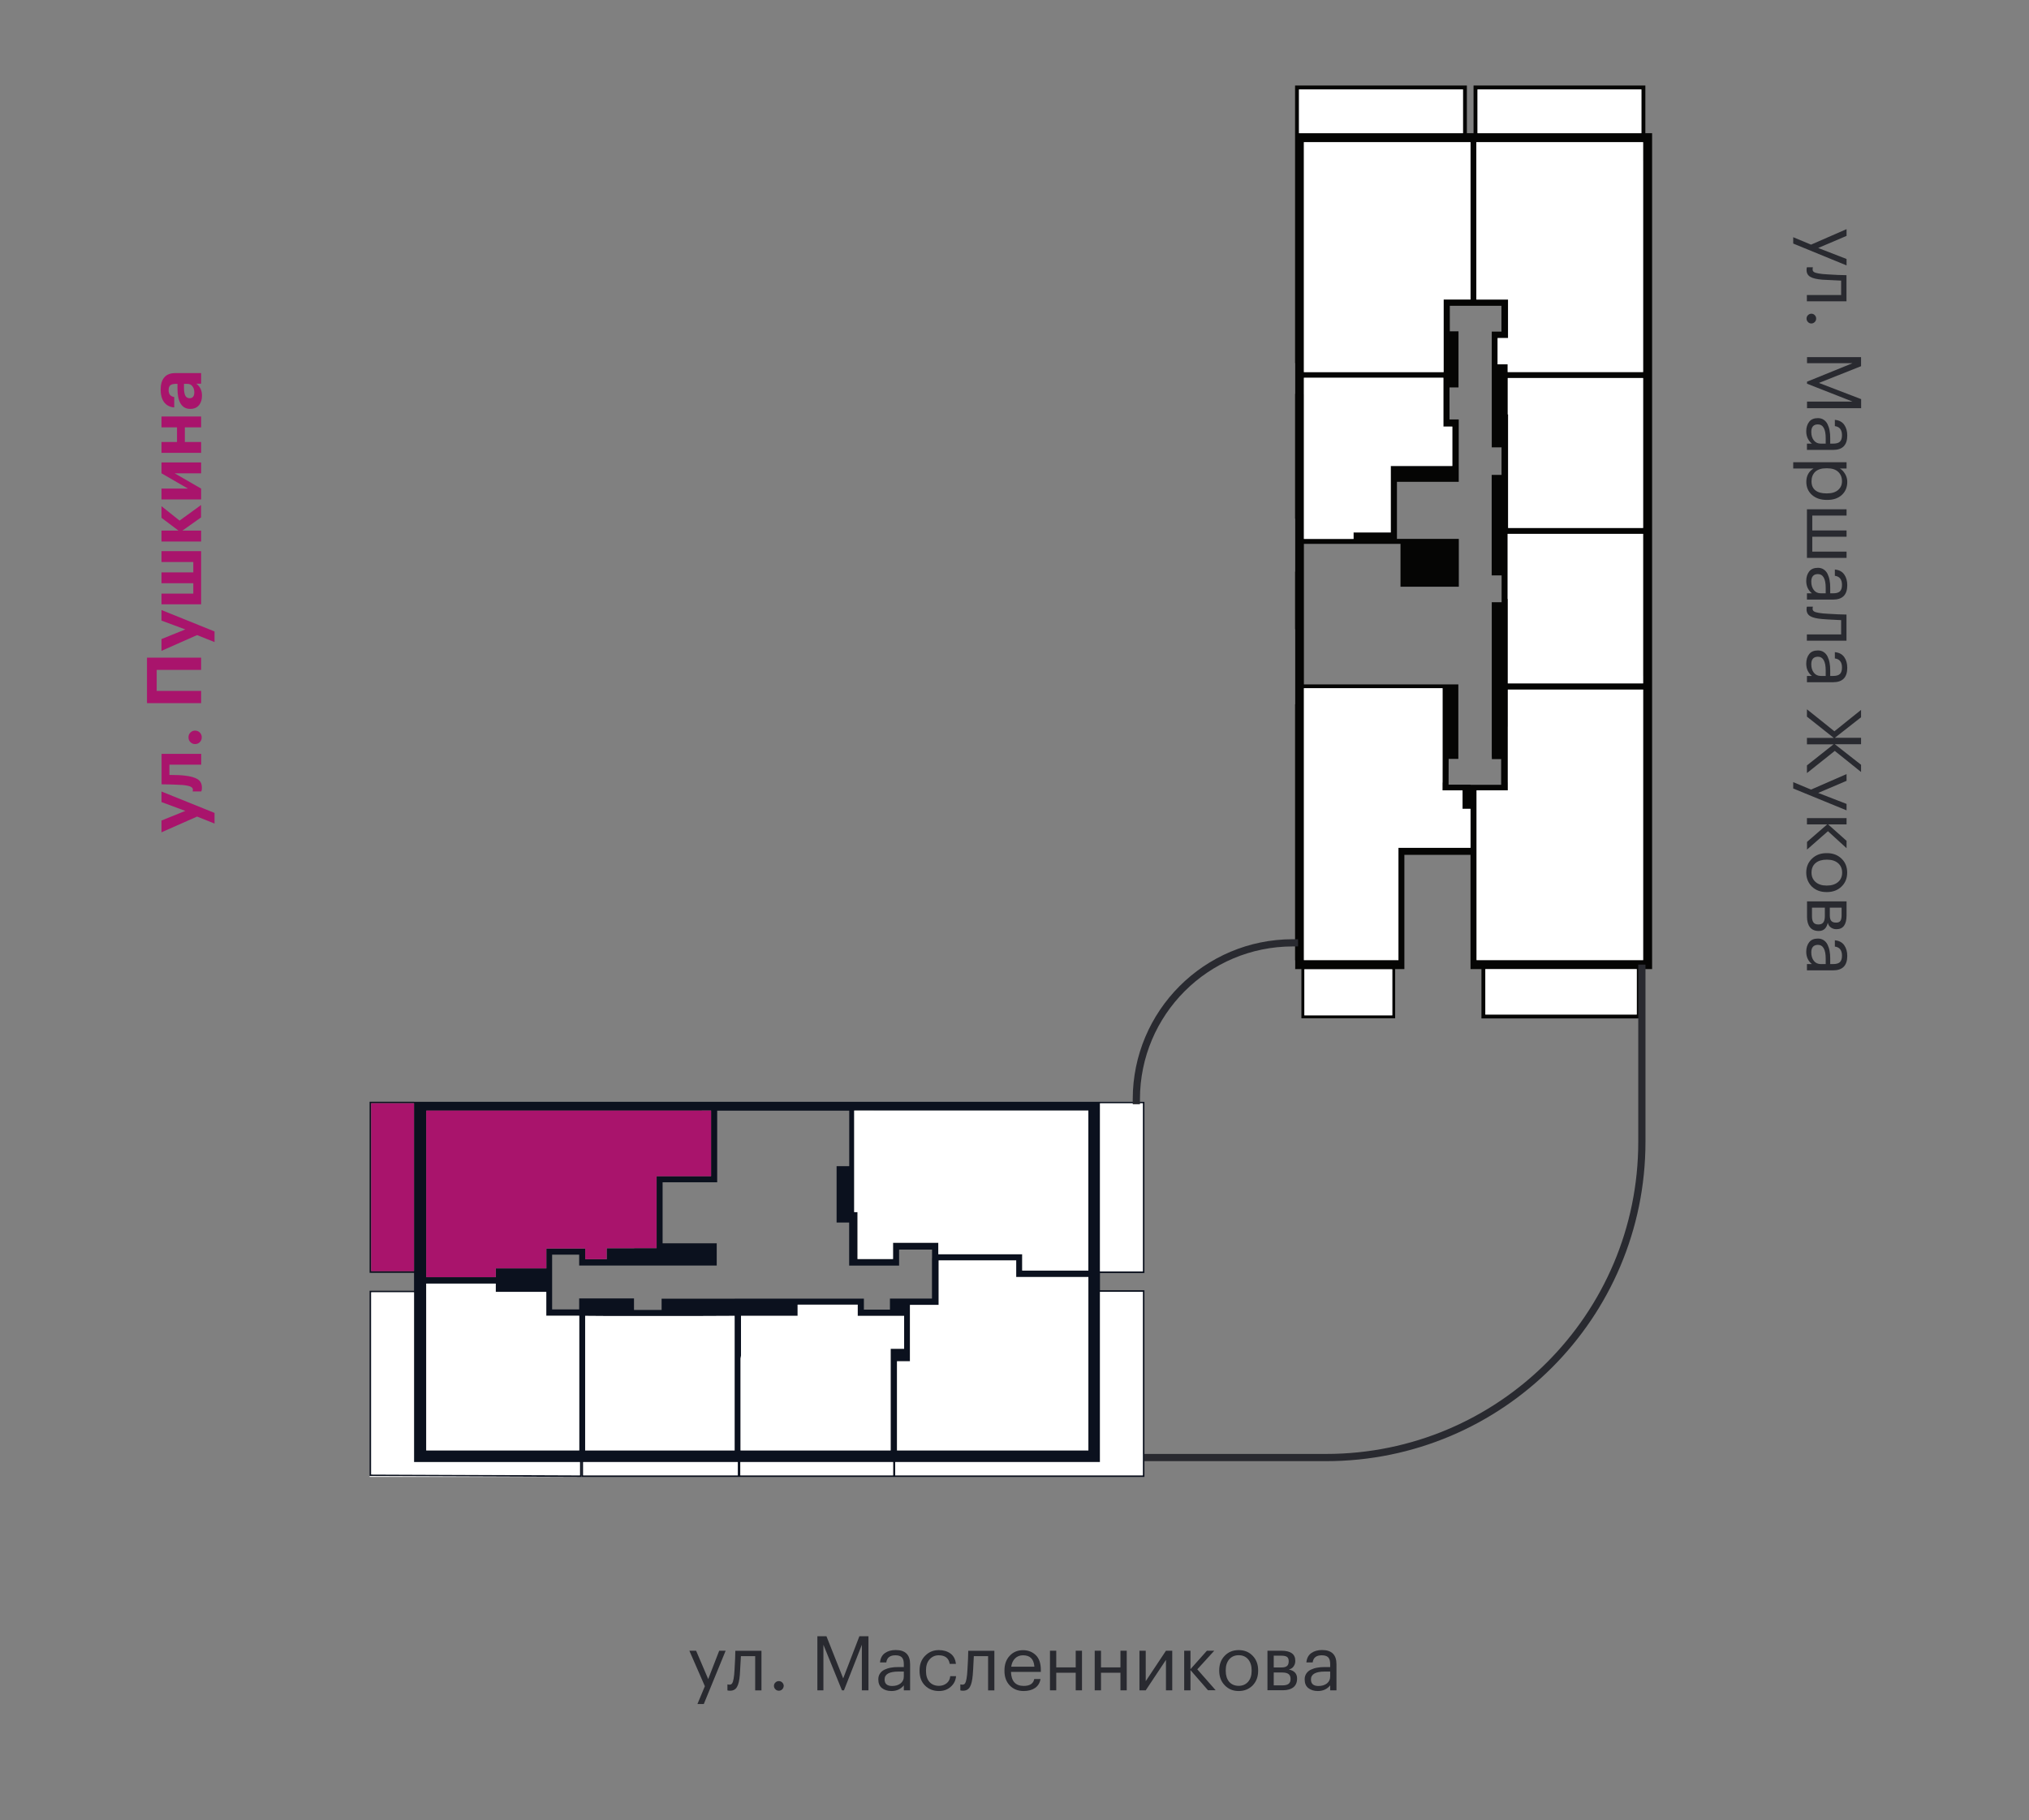 <?xml version="1.0" encoding="utf-8"?><!--Generator: Adobe Illustrator 26.0.2, SVG Export Plug-In . SVG Version: 6.00 Build 0)--><svg version="1.1" id="Слой_1" xmlns="http://www.w3.org/2000/svg" xmlns:xlink="http://www.w3.org/1999/xlink" x="0px" y="0px" viewBox="0 0 2616.9 2348.2" style="enable-background:new 0 0 2616.9 2348.2;" xml:space="preserve"><rect x="0" y="0" width="2616.9" height="2348.2" fill="#808080" stroke="none"/><style type="text/css">.st0{fill:#0B111E;}
	.st1{fill:#FFFFFF;}
	.st2{fill:#A9146C;}
	.st3{fill:#050504;}
	.st4{fill:none;stroke:#292A30;stroke-width:9.303;stroke-miterlimit:10;}
	.st5{fill:#292A30;}</style><path class="st0" d="M1476,1642.2v-220.9h-57.3v-0.1h-15h-7.7h-5.9H1127h-38.7H944.9h-39.9H549.7h-10.6H534v0.1h-57.3v220.7H534
	v23.1h-57.3v239.1l272.2,1.1l1,0v-19.2h0.1v19.2h202.7h0.7h199h1.3H1476v-240.8h-57.3v-22.3H1476z M1418.7,1432.7v-9.4h55.3v216.9
	h-55.3v-12.7V1432.7z M1127,1432.7h263.1h5.9h7.7v194.8v11.6h-85.3V1626v-8h-4.3h-3.6h-45.3h-3.6h-51.5v-6v-5.7v-3.1h-3.8h-4.3h-1.6
	h-11.1h-29.8h-2.7h-4h-1.1v8.8v12.2H1106v-60.6h-4.3v-52.6v-6.8v-2.2v-3.1v-66.3H1127z M1314.1,1647.4h4.4h85.3v223.7h-232.9h-13.9
	v-111.4v-3.6h16.7v-7.6v-8.5v-56.7h28.4h7.9h0.8v-3.7V1626h46.4h4h49.5v13.1v8.3H1314.1z M905.1,1432.7h12v84.6h-62.5h-3.7h-4v7.8
	v30.4v3.4v51.3h-20.9h-7.9v0.1h-35.6v14.2h-27.6v-13.8h-3.5h-4.2h-3.4h-31.5h-4.1h-3.5v7.9v17.7h-65.1v11.4h-89.7v-18.9v-196H905.1z
	 M549.7,1673.1v-17.2h89.7v10.7h65.1v22.5v8.2h3.6h4h31.5h3.4v75.3v3.9v94.6h-16.4H572.1h-22.3V1673.1z M478.7,1639.9v-216.7H534
	v205.4v11.2H478.7z M748,1903.3l-269.2-1.1v-235.1H534v6v198v15h15.7h22.3h158.6H748V1903.3z M951.6,1903.3H752.1v-17.2h16.7h162.1
	h20.6V1903.3z M874.7,1697.7h16.4h8.2l48.1-0.2v51.2v35.8v3.4v83.2h-16.6H768.8h-14.1v-94.6v-3.9v-75.1l27.4,0.2h8h16.4h3.2h40.1
	H871H874.7z M947.5,1675.4h-48.1h-8.2h-37.9v2.1v0.9v11.5h-3.5h-32.1V1678v-3h-7.9h-19.8h-2.4h-3h-2.6h-27.4h-7.6v8.4v5.8h-3.4
	h-31.5v-33.3v-8.2v-29.1h31.5h3.4v10.7v3.3h6.9h0.9h63.3h7.9h20.9h7.7h69.8v-3.3v-25.4h-7.4h-62.4v-78.7h62.5h7.9v-7.8v-6.2v-6.8
	v-71.6h20h143.4h6.9v71.6H1079v6.8v58.9v7h16.2v47.3v1.7v6.5v0.1h6.5h50.1h7.8v-8.4V1612h29.8h11.1h1.6v11.1h-0.1v52.1h-28.4h-0.5
	h-7h-18.3v3.2v11.1h-2.5h-31.1v-6.4v-7.8h-7.9h-77.5h-7.6h-65.4H947.5z M1151.9,1903.3h-197v-17.2h14.2h163.6h19.2V1903.3z
	 M1148.7,1740v8.5v122.6h-16.1H969.1h-13.9v-83.2v-3.4v-31.9l0.6-3.9v-51.3h65.4h4.2h3.4v-7.9v-6.5h77.5v6.4v8.1h3.4h35.6h17.1h3.7
	v42.4h-9.2H1148.7z M1474,1666.5v236.8h-319.5v-17.2h16.3h232.9h15v-4.5v-10.5v-204.6H1474z"/><g><polygon class="st1" points="750,1905.3 750,1905.3 749,1905.3 	"/><polygon class="st1" points="1403.7,1421.2 1396,1421.2 1390.1,1421.2 1127,1421.2 1088.3,1421.2 944.9,1421.2 905.1,1421.2 
		549.7,1421.2 539.2,1421.2 534,1421.2 534,1421.3 1418.7,1421.3 1418.7,1421.2 	"/><polygon class="st1" points="1390.1,1432.7 1127,1432.7 1101.7,1432.7 1101.7,1499 1101.7,1502.2 1101.7,1504.4 1101.7,1511.1 
		1101.7,1563.7 1106,1563.7 1106,1624.2 1151.8,1624.2 1151.8,1612 1151.8,1603.2 1152.9,1603.2 1156.9,1603.2 1159.6,1603.2 
		1189.4,1603.2 1200.5,1603.2 1202.1,1603.2 1206.4,1603.2 1210.2,1603.2 1210.2,1606.3 1210.2,1612 1210.2,1618 1261.7,1618 
		1265.3,1618 1310.6,1618 1314.2,1618 1318.4,1618 1318.4,1626 1318.4,1639.1 1403.7,1639.1 1403.7,1627.5 1403.7,1432.7 
		1396,1432.7 	"/><polygon class="st1" points="768.8,1886.1 752.1,1886.1 752.1,1903.3 951.6,1903.3 951.6,1886.1 930.9,1886.1 	"/><polygon class="st1" points="930.9,1871.1 947.5,1871.1 947.5,1787.9 947.5,1784.5 947.5,1748.7 947.5,1697.5 899.4,1697.7 
		891.1,1697.7 874.7,1697.7 871,1697.7 849.7,1697.7 809.7,1697.7 806.4,1697.7 790.1,1697.7 782.1,1697.7 754.7,1697.5 
		754.7,1772.6 754.7,1776.5 754.7,1871.1 768.8,1871.1 	"/><polygon class="st1" points="969.1,1886.1 954.8,1886.1 954.8,1903.3 1151.9,1903.3 1151.9,1886.1 1132.7,1886.1 	"/><polygon class="st1" points="1310.6,1626 1261.1,1626 1257.1,1626 1210.6,1626 1210.6,1679.6 1210.6,1683.4 1209.8,1683.4 
		1201.9,1683.4 1173.6,1683.4 1173.6,1740 1173.6,1748.5 1173.6,1756.1 1156.9,1756.1 1156.9,1759.7 1156.9,1871.1 1170.8,1871.1 
		1403.7,1871.1 1403.7,1647.4 1318.4,1647.4 1314.1,1647.4 1310.6,1647.4 1310.6,1639.1 	"/><polygon class="st1" points="1418.7,1871.1 1418.7,1881.6 1418.7,1886.1 1403.7,1886.1 1170.8,1886.1 1154.6,1886.1 1154.6,1903.3 
		1474,1903.3 1474,1666.5 1418.7,1666.5 	"/><polygon class="st1" points="1166.1,1740 1166.1,1697.6 1162.3,1697.6 1145.2,1697.6 1109.6,1697.6 1106.2,1697.6 1106.2,1689.5 
		1106.2,1683.1 1028.7,1683.1 1028.7,1689.6 1028.7,1697.5 1025.4,1697.5 1021.1,1697.5 955.7,1697.5 955.7,1748.7 955.1,1752.6 
		955.1,1784.5 955.1,1787.9 955.1,1871.1 969.1,1871.1 1132.7,1871.1 1148.7,1871.1 1148.7,1748.5 1148.7,1740 1156.9,1740 	"/><polygon class="st2" points="549.7,1432.7 549.7,1628.7 549.7,1647.6 639.4,1647.6 639.4,1636.2 704.6,1636.2 704.6,1618.5 
		704.6,1610.6 708.1,1610.6 712.2,1610.6 743.7,1610.6 747.1,1610.6 751.3,1610.6 754.8,1610.6 754.8,1624.4 782.4,1624.4 
		782.4,1610.2 818.1,1610.2 818.1,1610.1 825.9,1610.1 846.8,1610.1 846.8,1558.9 846.8,1555.5 846.8,1525.1 846.8,1517.4 
		850.8,1517.4 854.6,1517.4 917.1,1517.4 917.1,1432.7 905.1,1432.7 	"/><rect x="750" y="1886.1" class="st1" width="0.1" height="19.2"/><polygon class="st1" points="1418.7,1423.3 1418.7,1432.7 1418.7,1627.5 1418.7,1640.2 1474,1640.2 1474,1423.3 	"/><polygon class="st1" points="549.7,1673.1 549.7,1871.1 572.1,1871.1 730.7,1871.1 747.1,1871.1 747.1,1776.5 747.1,1772.6 
		747.1,1697.4 743.7,1697.4 712.2,1697.4 708.2,1697.4 704.6,1697.4 704.6,1689.1 704.6,1666.6 639.4,1666.6 639.4,1655.9 
		549.7,1655.9 	"/><rect x="1418.7" y="1421.3" class="st1" width="57.3" height="0.1"/><polygon class="st1" points="534,1886.1 534,1871.1 534,1673.1 534,1667.1 478.7,1667.1 478.7,1902.2 748,1903.3 748,1886.1 
		730.7,1886.1 572.1,1886.1 549.7,1886.1 	"/><polygon class="st2" points="478.7,1639.9 534,1639.9 534,1628.7 534,1423.3 478.7,1423.3 	"/><polygon class="st1" points="476.7,1905.3 749,1905.3 476.7,1904.2 	"/></g><path class="st3" d="M2122.1,171.8v-61.5h-221.6v61.5h-8.6v-61.5h-221.6v61.5v3.7v1.8v6.2v284.9h-0.3v40.1h0.3V669h-0.3v68.6h0.3
	v73.9h-0.3v97.1h0.3v330h-0.3v11.6h0.3h8.2v63.4h120.9v-63.4h3.5h8.4v-11.6v-135.8h85.3v135.8l0,0v11.6h7.5h6.6v63.6h205.3v-63.6
	h3.2h11.6v-11.6V910.7v-39.2V710.1v-39.2V508.4v-39.2V207.2v-8.5v-15.3v-11.6H2122.1z M1905.6,115.4H2117v56.4h-3.9h-17.7h-171.9
	h-17.8V115.4z M1675.4,115.4h211.4v56.4h-9.3h-202.2V115.4z M1681.7,183.4h195.9h19v147.7v3.8v6.2v3.4v41.8h-34.7v0v3.4v4.7v30.3
	v3.9v7v44.4h-70.6h-3.3h-106.3v-11.7h0V183.4z M1681.7,508.5L1681.7,508.5l0-21.1h99.5h3.5h76.9v46.4v0.9v6.5v4.4v4.8h8h3.6v50.8
	h-71.4h-8v4v81.8h-40h-8v5.1v3.2h-64V669h0V508.5z M1795.7,1309.9h-113.4v-59.4h113.4V1309.9z M1896.6,1093.7H1812h-3.6h-4.7v3.1
	v141.8h-0.6h-32.6h-88.7v-330h0v-20.8h90h3.2h85.6V937v2.7v4.1v1.4v30.3v3.8l-0.1,30.4h-0.1v2.6v4.4v3h0.1l0,0h7.9l0,0h0h17.9v20
	v3.8h4h6.3V1093.7z M1896.6,1012.2h-28.3v-2.6h0l0.1-30.6h10.2h2.3v-3v-30.8V937v-49.1v-5h-6.6h-192.6v-71.4h0v-73.9h0v-36h72h5.5
	h47.1v49.5v5.8h13.3h5.9h56v-5.8v-49.5v-6.4h-79.8V692v-5.1v-65.3h71.4h8.3v-71.3v-9.2h-8.3h-3.6v-6.5v-0.9v-33.9h8.5h3.1v-3v-9.5
	v-51.6v-8.3h-7.8h-3.4v-32.9h26.5h7.5h32.6v33.3h-5.2h-7.3v8.2v58v4.2v2.3V527v7.7v33.7v8.7h12.6v31v4.5h-4.7h-8v9.2v4.6v3.1v13.2
	v8.4v1.6v7.5v21.1v4.5v3.1v46v7.4h7.7h5.1v34.6h-9.5h-3.2v3.2v48.5v7.6v101.3v2.7v4.9v31.3h0.1v2.9h12v33.1h-31.9H1896.6z
	 M2111,1308.8h-195.3v-58.6h8.2H2111V1308.8z M2119.2,1238.6h-109.3h-3.5h-82.5h-19.5v-135.3v-3.5v-80.3h31.9h0.5h7.9h0.1v-3v-4.4
	v-2.6h-0.1v-30.1v-3.3v-27.4V945v-7.6h0.1v-47.8h78.4h3.7h92.4v21.2V1238.6z M2119.2,871.6v10h-92.4h-3.7h-78.4v-45.5v-7.6v-32.8
	V792v-19.3h-0.2v-28.9V740v-5.3v-46h68.6h3.3h102.7v21.4V871.6z M2119.2,670.9v10.2h-102.7h-3.3h-68.1V660v-7.5l0-23.2v-3.7l0-5.8h0
	v-42.3v-3.8v-4.9v-34.1h-0.4V527v-26.5v-6.2v-0.3v-6.4h174.5v20.7V670.9z M2119.2,207.2v261.9V480h-117.7h-3.5h-53.4v-6.6V470h-3.6
	h-9.4v-33.9h5.2h8.3v-3v-3.9v-1.3v-41.4h-0.1v0h-40.9V335v-3.8v-51.6v-3v-93.2h19.3h171.9h17.7h6.1v15.3V207.2z"/><g><rect x="1670.1" y="468.3" class="st1" width="0.3" height="40.1"/><rect x="1670.1" y="669" class="st1" width="0.3" height="68.6"/><rect x="1670.1" y="811.5" class="st1" width="0.3" height="97.1"/><rect x="1670.1" y="1238.6" class="st1" width="0.3" height="11.6"/><polygon class="st1" points="1896.6,344.6 1896.6,341.2 1896.6,335 1896.6,331.2 1896.6,183.4 1877.6,183.4 1681.7,183.4 
		1681.7,468.3 1681.7,468.3 1681.7,480.1 1788,480.1 1791.4,480.1 1861.9,480.1 1861.9,435.7 1861.9,428.7 1861.9,424.8 
		1861.9,394.6 1861.9,389.9 1861.9,386.5 1861.9,386.4 1896.6,386.4 	"/><rect x="1682.3" y="1250.4" class="st1" width="113.4" height="59.4"/><polygon class="st1" points="1803.6,1238.6 1803.6,1096.8 1803.6,1093.7 1808.4,1093.7 1812,1093.7 1896.6,1093.7 1896.6,1043.4 
		1890.3,1043.4 1886.3,1043.4 1886.3,1039.6 1886.3,1019.6 1868.4,1019.6 1868.3,1019.6 1868.3,1019.6 1860.4,1019.6 1860.4,1019.6 
		1860.4,1019.6 1860.4,1016.6 1860.4,1012.2 1860.4,1009.6 1860.5,1009.6 1860.5,979.2 1860.5,975.5 1860.5,945.2 1860.5,943.8 
		1860.5,939.7 1860.5,937 1860.5,887.8 1775,887.8 1771.7,887.8 1681.7,887.8 1681.7,908.6 1681.7,908.6 1681.7,1238.6 
		1770.4,1238.6 1803,1238.6 	"/><polygon class="st1" points="1745.7,695.2 1745.7,692 1745.7,686.8 1753.7,686.8 1793.7,686.8 1793.7,605.1 1793.7,601.1 
		1801.7,601.1 1873.1,601.1 1873.1,550.3 1869.6,550.3 1861.6,550.3 1861.6,545.6 1861.6,541.1 1861.6,534.6 1861.6,533.7 
		1861.6,487.3 1784.7,487.3 1781.2,487.3 1681.7,487.3 1681.7,508.5 1681.7,508.5 1681.7,669 1681.7,669 1681.7,695.2 	"/><polygon class="st1" points="1886.9,171.8 1886.9,115.4 1675.4,115.4 1675.4,171.8 1877.6,171.8 	"/><polygon class="st1" points="2119.2,910.7 2119.2,889.6 2026.8,889.6 2023.1,889.6 1944.7,889.6 1944.7,937.3 1944.7,937.3 
		1944.7,945 1944.7,948.8 1944.7,976.1 1944.7,979.5 1944.7,1009.6 1944.7,1009.6 1944.7,1012.2 1944.7,1016.6 1944.7,1019.6 
		1944.7,1019.6 1936.7,1019.6 1936.2,1019.6 1904.4,1019.6 1904.4,1099.8 1904.4,1103.3 1904.4,1238.6 1923.9,1238.6 2006.4,1238.6 
		2009.9,1238.6 2119.2,1238.6 	"/><polygon class="st1" points="1915.7,1250.2 1915.7,1308.8 2111,1308.8 2111,1250.2 1923.9,1250.2 	"/><polygon class="st1" points="2095.3,171.8 2113.1,171.8 2117,171.8 2117,115.4 1905.6,115.4 1905.6,171.8 1923.4,171.8 	"/><polygon class="st1" points="2119.2,871.6 2119.2,710.1 2119.2,688.7 2016.4,688.7 2013.1,688.7 1944.5,688.7 1944.5,734.7 
		1944.5,740 1944.5,743.8 1944.5,772.7 1944.7,772.7 1944.7,792 1944.7,795.6 1944.7,828.5 1944.7,836.1 1944.7,881.6 2023.1,881.6 
		2026.8,881.6 2119.2,881.6 	"/><polygon class="st1" points="2119.2,670.9 2119.2,508.4 2119.2,487.7 1944.6,487.7 1944.6,494.1 1944.6,494.3 1944.6,500.5 
		1944.6,527 1944.6,534.6 1945.1,534.6 1945.1,568.7 1945.1,573.6 1945.1,577.5 1945.1,619.8 1945.1,619.8 1945.1,625.6 
		1945.1,629.3 1945.1,652.5 1945.1,660 1945.1,681.1 2013.1,681.1 2016.4,681.1 2119.2,681.1 	"/><polygon class="st1" points="2119.2,469.2 2119.2,207.2 2119.2,198.8 2119.2,183.4 2113.1,183.4 2095.3,183.4 1923.4,183.4 
		1904.1,183.4 1904.1,276.6 1904.1,279.6 1904.1,331.2 1904.1,335 1904.1,386.4 1945,386.4 1945,386.5 1945,386.5 1945,427.9 
		1945,429.2 1945,433.1 1945,436.1 1936.7,436.1 1931.5,436.1 1931.5,470 1940.9,470 1944.5,470 1944.5,473.4 1944.5,480 
		1997.9,480 2001.4,480 2119.2,480 	"/></g><g><path class="st4" d="M1476,1880.3h234.3c224.9,0,407.3-182.3,407.3-407.3v-228.6"/><path class="st4" d="M1465.6,1424.5v-6.5c0-111.4,90.3-201.7,201.7-201.7h6.9"/></g><g><g><path class="st2" d="M254.2,1053.4l-45.9,20.3v-15.2l30.7-12.4l-30.7-11.4v-13.6l68.4,27.6v13.7L254.2,1053.4z"/><path class="st2" d="M238.4,1000.6c7.5,0.8,13,2.4,16.6,4.7c3.6,2.3,5.4,5.9,5.4,10.8c0,1.8-0.1,3-0.4,3.7l-0.4,1.2h-11.2
			c0.1-0.1,0.1-0.2,0.2-0.5c0.1-0.5,0.2-1.1,0.2-1.7c0-1.8-1.1-3.2-3.3-4.1c-2.2-0.9-5.5-1.6-9.9-2c-1-0.1-2.4-0.1-4.1-0.2
			c-1.7-0.1-3.8-0.2-6.2-0.3c-2.4-0.1-4.4-0.2-5.8-0.2c-4.7-0.1-8.4-0.2-11.1-0.2v-39.3h51.1v14h-41v13.2
			C227.2,999.7,233.8,1000,238.4,1000.6z"/><path class="st2" d="M257.7,945c1.7,1.7,2.5,3.8,2.5,6.2c0,2.5-0.8,4.5-2.5,6.2c-1.7,1.7-3.7,2.5-6.1,2.5c-2.3,0-4.3-0.8-6-2.5
			c-1.7-1.7-2.5-3.7-2.5-6.2c0-2.5,0.8-4.6,2.5-6.2c1.7-1.7,3.7-2.5,6-2.5S256,943.3,257.7,945z"/><path class="st2" d="M202.1,864.3v27h57.3v15.8h-69.8v-58.7h69.8v15.8H202.1z"/><path class="st2" d="M254.2,819.3l-45.9,20.3v-15.2l30.7-12.4l-30.7-11.4v-13.6l68.4,27.6v13.7L254.2,819.3z"/><path class="st2" d="M208.3,779.8v-14h41v-13.4h-41v-14h41v-13.4h-41v-14h51.1v68.6H208.3z"/><path class="st2" d="M235.3,684.5h24.1v14.1h-51.1v-14.1h21.9L208.3,668v-15l23.3,18.6l27.7-20.1v16L235.3,684.5z"/><path class="st2" d="M259.4,644.3h-51.1v-14h34.1l-34.1-19.7v-14h51.1v14h-34.1l34.1,19.7V644.3z"/><path class="st2" d="M238.4,551.3v18.9h21v14h-51.1v-14h20v-18.9h-20v-14h51.1v14H238.4z"/><path class="st2" d="M260.5,510.4c0,4.9-1.2,9-3.6,12c-2.7,3.4-6.5,5.1-11.6,5.1c-5.7,0-9.9-2.5-12.7-7.4
			c-2.5-4.4-3.7-10.8-3.7-19.1v-5.8h-2.1c-3.3,0-5.6,0.6-7.1,1.8c-1.5,1.2-2.2,3.4-2.2,6.5c0,5,2.4,7.9,7.2,8.7v13.4
			c-5.7-0.4-10.2-2.8-13.3-7.1c-2.8-4-4.2-9.2-4.2-15.8c0-6.6,1.4-11.7,4.3-15.4c3.1-4,8-6,14.6-6h33.3V495h-6.2
			C258,498.5,260.5,503.6,260.5,510.4z M250.6,506.2c0-3.2-0.8-5.8-2.4-7.9c-1.6-2.1-3.8-3.1-6.6-3.1h-4.3v5.5
			c0,4.3,0.6,7.5,1.7,9.7c1.1,2.2,3,3.3,5.6,3.3C248.5,513.7,250.6,511.2,250.6,506.2z"/></g></g><g><path class="st5" d="M2335.8,315.6l45.8-20v8.7l-36.6,15.6l36.6,14.2v8.3l-68.8-28.2V306L2335.8,315.6z"/><path class="st5" d="M2350.2,360.8c-7-0.6-12.2-1.8-15.4-3.7c-3.2-1.9-4.8-4.8-4.8-8.9c0-0.8,0.1-1.7,0.2-2.6l0.3-0.8h7.7l-0.2,0.7
		c-0.1,0.6-0.2,1.3-0.2,2.1c0,1,0.3,1.9,0.9,2.6c0.6,0.7,1.6,1.2,3,1.7c1.4,0.4,2.7,0.7,3.9,0.9c1.2,0.2,2.9,0.4,5.1,0.7
		c2.3,0.3,9,0.6,19.9,1.2l10.9,0.3v33.7h-51.1v-8.1h44.2V362C2360.7,361.4,2352.5,361,2350.2,360.8z"/><path class="st5" d="M2331.8,415.4c-1.2-1.2-1.8-2.7-1.8-4.4c0-1.7,0.6-3.2,1.8-4.4c1.2-1.2,2.7-1.9,4.4-1.9c1.8,0,3.2,0.6,4.4,1.9
		c1.2,1.2,1.8,2.7,1.8,4.4c0,1.7-0.6,3.2-1.8,4.4c-1.2,1.2-2.7,1.9-4.4,1.9C2334.5,417.3,2333,416.7,2331.8,415.4z"/><path class="st5" d="M2400.3,460.6v11.8L2346,494l54.4,20.9v11.7h-69.8v-8.5h58.8l-58.8-23.1v-2.6l58.8-23.9h-58.8v-7.8H2400.3z"/><path class="st5" d="M2329.6,556.4c0-5,1.3-9.1,3.8-12.3c2.5-3.2,6.3-4.7,11.3-4.7c2.8,0,5.3,0.7,7.4,2.1c2.1,1.4,3.8,3.3,5,5.8
		c1.2,2.5,2.1,5.2,2.6,8.1c0.6,2.9,0.8,6.1,0.8,9.6v7.3h3.7c4.1,0,7-0.8,8.8-2.5c1.8-1.7,2.7-4.5,2.7-8.4c0-7-3.1-10.9-9.2-11.7
		v-8.1c5.5,0.5,9.5,2.7,12.1,6.4c2.6,3.7,3.9,8.3,3.9,13.8c0,12.4-6.1,18.6-18.3,18.6h-33.7v-8.1h6.4
		C2332.1,568.4,2329.6,563.1,2329.6,556.4z M2336.1,557.2c0,4.4,1.1,8.1,3.3,10.9c2.2,2.8,5.2,4.2,9,4.2h6.3v-7
		c0-11.8-3.4-17.8-10.1-17.8C2339,547.5,2336.1,550.7,2336.1,557.2z"/><path class="st5" d="M2381.6,596.3v8.1h-8.6c2.6,1.5,4.8,3.8,6.7,7c1.9,3.2,2.8,6.6,2.8,10.3c0,6.8-2.3,12.4-6.9,16.7
		c-4.6,4.3-10.9,6.5-18.7,6.5h-0.8c-7.9,0-14.2-2.1-19.1-6.4c-4.8-4.3-7.3-9.9-7.3-16.8c0-7.8,3.1-13.6,9.3-17.3h-26.2v-8.1H2381.6z
		 M2336.4,620.9c0,5.1,1.6,8.9,4.9,11.6c3.3,2.7,8.1,4,14.3,4h0.8c6.2,0,11-1.5,14.3-4.4c3.4-3,5-6.7,5-11.3c0-4.9-1.6-9-4.9-12.1
		c-3.3-3.1-8.1-4.6-14.4-4.6h-0.8c-6.3,0-11.1,1.5-14.4,4.5C2338,611.7,2336.4,615.8,2336.4,620.9z"/><path class="st5" d="M2381.6,657v8.1h-44.2v19.2h44.2v8.1h-44.2v19.2h44.2v8.1h-51.1V657H2381.6z"/><path class="st5" d="M2329.6,749.5c0-5,1.3-9.1,3.8-12.3c2.5-3.2,6.3-4.7,11.3-4.7c2.8,0,5.3,0.7,7.4,2.1c2.1,1.4,3.8,3.3,5,5.8
		c1.2,2.5,2.1,5.2,2.6,8.1c0.6,2.9,0.8,6.1,0.8,9.6v7.3h3.7c4.1,0,7-0.8,8.8-2.5c1.8-1.7,2.7-4.5,2.7-8.4c0-7-3.1-10.9-9.2-11.7
		v-8.1c5.5,0.5,9.5,2.7,12.1,6.4c2.6,3.7,3.9,8.3,3.9,13.8c0,12.4-6.1,18.6-18.3,18.6h-33.7v-8.1h6.4
		C2332.1,761.5,2329.6,756.2,2329.6,749.5z M2336.1,750.3c0,4.4,1.1,8.1,3.3,10.9c2.2,2.8,5.2,4.2,9,4.2h6.3v-7
		c0-11.8-3.4-17.8-10.1-17.8C2339,740.6,2336.1,743.9,2336.1,750.3z"/><path class="st5" d="M2350.2,798.6c-7-0.6-12.2-1.8-15.4-3.7c-3.2-1.9-4.8-4.8-4.8-8.9c0-0.8,0.1-1.7,0.2-2.6l0.3-0.8h7.7l-0.2,0.7
		c-0.1,0.6-0.2,1.3-0.2,2.1c0,1,0.3,1.9,0.9,2.6c0.6,0.7,1.6,1.2,3,1.7c1.4,0.4,2.7,0.7,3.9,0.9c1.2,0.2,2.9,0.4,5.1,0.7
		c2.3,0.3,9,0.6,19.9,1.2l10.9,0.3v33.7h-51.1v-8.1h44.2v-18.4C2360.7,799.3,2352.5,798.9,2350.2,798.6z"/><path class="st5" d="M2329.6,856.1c0-5,1.3-9.1,3.8-12.3c2.5-3.2,6.3-4.7,11.3-4.7c2.8,0,5.3,0.7,7.4,2.1c2.1,1.4,3.8,3.3,5,5.8
		c1.2,2.5,2.1,5.2,2.6,8.1c0.6,2.9,0.8,6.1,0.8,9.6v7.3h3.7c4.1,0,7-0.8,8.8-2.5c1.8-1.7,2.7-4.5,2.7-8.4c0-7-3.1-10.9-9.2-11.7
		v-8.1c5.5,0.5,9.5,2.7,12.1,6.4c2.6,3.7,3.9,8.3,3.9,13.8c0,12.4-6.1,18.6-18.3,18.6h-33.7v-8.1h6.4
		C2332.1,868.2,2329.6,862.8,2329.6,856.1z M2336.1,856.9c0,4.4,1.1,8.1,3.3,10.9c2.2,2.8,5.2,4.2,9,4.2h6.3v-7
		c0-11.8-3.4-17.8-10.1-17.8C2339,847.3,2336.1,850.5,2336.1,856.9z"/><path class="st5" d="M2364.8,951.7l-34.3-27.2V915l35.4,28.4l34.4-27.6v9.5l-33.8,26.5h33.8v8.3h-33.8l33.8,26.5v9.3l-33.9-27.2
		l-35.9,28.6v-9.9l34.3-27.2h-34.3v-8.3H2364.8z"/><path class="st5" d="M2335.8,1018.6l45.8-20v8.7l-36.6,15.6l36.6,14.2v8.3l-68.8-28.2v-8.2L2335.8,1018.6z"/><path class="st5" d="M2356.6,1063.5h-26.1v-8.1h51.1v8.1h-23.8l23.8,21.2v9.5l-24-21.9l-27,23.7v-9.9L2356.6,1063.5z"/><path class="st5" d="M2329.6,1125.6c0-7.2,2.5-13.2,7.4-17.9c4.9-4.7,11.1-7.1,18.6-7.1h0.8c7.6,0,13.9,2.4,18.7,7.1
		c4.9,4.7,7.3,10.7,7.3,18c0,7.3-2.4,13.3-7.3,18c-4.8,4.7-11.1,7.1-18.7,7.1h-0.8c-7.7,0-13.9-2.4-18.8-7.1
		C2332.1,1138.9,2329.6,1132.9,2329.6,1125.6z M2336.4,1125.7c0,5.1,1.8,9.1,5.3,12.2c3.5,3,8.2,4.5,14,4.5h0.7
		c5.9,0,10.6-1.5,14.2-4.5c3.5-3,5.3-7.1,5.3-12.2c0-5.1-1.8-9.2-5.3-12.2c-3.5-3-8.2-4.5-14.1-4.5h-0.8c-5.9,0-10.6,1.5-14.1,4.4
		C2338.1,1116.4,2336.4,1120.5,2336.4,1125.7z"/><path class="st5" d="M2381.6,1162.8v17.9c0,12-4.3,18-13,18h-0.3c-2.5,0-4.7-0.7-6.8-2.1c-2.1-1.4-3.4-3.4-4.1-6.2
		c-1.6,7.1-5.4,10.6-11.5,10.6h-0.3c-4.9,0-8.7-1.6-11.2-4.8c-2.5-3.2-3.8-7.7-3.8-13.4v-20H2381.6z M2353.6,1170.9H2337v11.1
		c0,3.6,0.6,6.2,1.9,8c1.3,1.7,3.3,2.6,6.2,2.6h0.3c2.9,0,4.9-0.9,6.2-2.6c1.3-1.7,2-4.4,2-8V1170.9z M2375.1,1170.9H2360v9.8
		c0,3.4,0.6,5.8,1.9,7.3c1.2,1.5,3.3,2.2,6.1,2.2h0.3c2.6,0,4.4-0.8,5.4-2.3c1-1.5,1.5-4,1.5-7.3V1170.9z"/><path class="st5" d="M2329.6,1227.8c0-5,1.3-9.1,3.8-12.3c2.5-3.2,6.3-4.7,11.3-4.7c2.8,0,5.3,0.7,7.4,2.1c2.1,1.4,3.8,3.3,5,5.8
		c1.2,2.5,2.1,5.2,2.6,8.1c0.6,2.9,0.8,6.1,0.8,9.6v7.3h3.7c4.1,0,7-0.8,8.8-2.5c1.8-1.7,2.7-4.5,2.7-8.4c0-7-3.1-10.9-9.2-11.7
		v-8.1c5.5,0.5,9.5,2.7,12.1,6.4c2.6,3.7,3.9,8.3,3.9,13.8c0,12.4-6.1,18.6-18.3,18.6h-33.7v-8.1h6.4
		C2332.1,1239.8,2329.6,1234.5,2329.6,1227.8z M2336.1,1228.6c0,4.4,1.1,8.1,3.3,10.9c2.2,2.8,5.2,4.2,9,4.2h6.3v-7
		c0-11.8-3.4-17.8-10.1-17.8C2339,1219,2336.1,1222.2,2336.1,1228.6z"/></g><g><path class="st5" d="M909.1,2175.3l-20-45.8h8.7l15.6,36.6l14.2-36.6h8.3l-28.2,68.8h-8.2L909.1,2175.3z"/><path class="st5" d="M954.2,2160.9c-0.6,7-1.8,12.2-3.7,15.4c-1.9,3.2-4.8,4.8-8.9,4.8c-0.8,0-1.7-0.1-2.6-0.2l-0.8-0.3v-7.7
		l0.7,0.2c0.6,0.1,1.3,0.2,2.1,0.2c1,0,1.9-0.3,2.6-0.9c0.7-0.6,1.2-1.6,1.7-3c0.4-1.4,0.7-2.7,0.9-3.9c0.2-1.2,0.4-2.9,0.7-5.1
		c0.3-2.3,0.6-9,1.2-19.9l0.3-10.9h33.7v51.1h-8.1v-44.2h-18.4C954.9,2150.4,954.4,2158.6,954.2,2160.9z"/><path class="st5" d="M1008.9,2179.3c-1.2,1.2-2.7,1.8-4.4,1.8c-1.7,0-3.2-0.6-4.4-1.8c-1.2-1.2-1.9-2.7-1.9-4.4
		c0-1.8,0.6-3.2,1.9-4.4c1.2-1.2,2.7-1.8,4.4-1.8c1.7,0,3.2,0.6,4.4,1.8c1.2,1.2,1.9,2.7,1.9,4.4
		C1010.7,2176.6,1010.1,2178.1,1008.9,2179.3z"/><path class="st5" d="M1054.1,2110.8h11.8l21.6,54.4l20.9-54.4h11.7v69.8h-8.5v-58.8l-23.1,58.8h-2.6l-23.9-58.8v58.8h-7.8V2110.8z"/><path class="st5" d="M1149.8,2181.5c-5,0-9.1-1.3-12.3-3.8c-3.2-2.5-4.7-6.3-4.7-11.3c0-2.8,0.7-5.3,2.1-7.4c1.4-2.1,3.3-3.8,5.8-5
		c2.5-1.2,5.2-2.1,8.1-2.6c2.9-0.6,6.1-0.8,9.6-0.8h7.3v-3.7c0-4.1-0.8-7-2.5-8.8c-1.7-1.8-4.5-2.7-8.4-2.7c-7,0-10.9,3.1-11.7,9.2
		h-8.1c0.5-5.5,2.7-9.5,6.4-12.1c3.7-2.6,8.3-3.9,13.8-3.9c12.4,0,18.6,6.1,18.6,18.3v33.7h-8.1v-6.4
		C1161.8,2179,1156.5,2181.5,1149.8,2181.5z M1150.6,2175c4.4,0,8.1-1.1,10.9-3.3c2.8-2.2,4.2-5.2,4.2-9v-6.3h-7
		c-11.8,0-17.8,3.4-17.8,10.1C1140.9,2172.2,1144.2,2175,1150.6,2175z"/><path class="st5" d="M1211,2181.5c-7.3,0-13.3-2.4-18-7.1c-4.7-4.7-7-11-7-18.8v-0.8c0-7.7,2.4-14,7.2-18.8
		c4.8-4.9,10.7-7.3,17.6-7.3c5.9,0,10.8,1.4,14.9,4.3c4.1,2.9,6.5,7.4,7.2,13.5h-8c-1.2-7.4-5.9-11.1-14.2-11.1
		c-4.8,0-8.7,1.8-11.8,5.3c-3.1,3.5-4.6,8.2-4.6,14.1v0.8c0,6.1,1.5,10.8,4.5,14.2c3,3.3,7.1,5,12.2,5c3.8,0,7.1-1.1,9.9-3.3
		c2.8-2.2,4.3-5.3,4.7-9.2h7.5c-0.5,5.6-2.8,10.2-7,13.8C1222.1,2179.7,1217,2181.5,1211,2181.5z"/><path class="st5" d="M1254.6,2160.9c-0.6,7-1.8,12.2-3.7,15.4c-1.9,3.2-4.8,4.8-8.9,4.8c-0.8,0-1.7-0.1-2.6-0.2l-0.8-0.3v-7.7
		l0.7,0.2c0.6,0.1,1.3,0.2,2.1,0.2c1,0,1.9-0.3,2.6-0.9c0.7-0.6,1.2-1.6,1.7-3c0.4-1.4,0.7-2.7,0.9-3.9c0.2-1.2,0.4-2.9,0.7-5.1
		c0.3-2.3,0.6-9,1.2-19.9l0.3-10.9h33.7v51.1h-8.1v-44.2h-18.4C1255.3,2150.4,1254.9,2158.6,1254.6,2160.9z"/><path class="st5" d="M1320.2,2181.5c-7.3,0-13.2-2.4-17.8-7.1c-4.6-4.8-6.9-11-6.9-18.7v-0.8c0-7.7,2.2-14,6.7-18.8
		c4.5-4.9,10.2-7.3,17.2-7.3c6.5,0,12,2.1,16.4,6.3c4.4,4.2,6.6,10.6,6.6,19.1v2.6h-38.5c0.4,12,5.9,18.1,16.4,18.1
		c8,0,12.5-3,13.6-8.9h8.1c-0.9,5.1-3.3,9-7.1,11.6C1331,2180.2,1326.1,2181.5,1320.2,2181.5z M1334.1,2150.1
		c-0.7-9.8-5.6-14.7-14.6-14.7c-4.1,0-7.5,1.3-10.2,3.9c-2.7,2.6-4.4,6.2-5.1,10.8H1334.1z"/><path class="st5" d="M1387.4,2157.9h-25.1v22.7h-8.1v-51.1h8.1v21.5h25.1v-21.5h8.1v51.1h-8.1V2157.9z"/><path class="st5" d="M1445.1,2157.9H1420v22.7h-8.1v-51.1h8.1v21.5h25.1v-21.5h8.1v51.1h-8.1V2157.9z"/><path class="st5" d="M1469.6,2180.6v-51.1h8.1v39.3l26.1-39.3h8.1v51.1h-8.1v-39.3l-26.1,39.3H1469.6z"/><path class="st5" d="M1535.4,2154.5v26.1h-8.1v-51.1h8.1v23.8l21.2-23.8h9.5l-21.9,24l23.7,27h-9.9L1535.4,2154.5z"/><path class="st5" d="M1597.5,2181.5c-7.2,0-13.2-2.5-17.9-7.4c-4.7-4.9-7.1-11.1-7.1-18.6v-0.8c0-7.6,2.4-13.9,7.1-18.7
		c4.7-4.9,10.7-7.3,18-7.3c7.3,0,13.3,2.4,18,7.3c4.7,4.8,7.1,11.1,7.1,18.7v0.8c0,7.7-2.4,13.9-7.1,18.8
		C1610.8,2179.1,1604.8,2181.5,1597.5,2181.5z M1597.6,2174.8c5.1,0,9.1-1.8,12.2-5.3c3-3.5,4.5-8.2,4.5-14v-0.7
		c0-5.9-1.5-10.6-4.5-14.2c-3-3.5-7.1-5.3-12.2-5.3c-5.1,0-9.2,1.8-12.2,5.3c-3,3.5-4.5,8.2-4.5,14.1v0.8c0,5.9,1.5,10.6,4.4,14.1
		C1588.3,2173,1592.4,2174.8,1597.6,2174.8z"/><path class="st5" d="M1634.7,2129.5h17.9c12,0,18,4.3,18,13v0.3c0,2.5-0.7,4.7-2.1,6.8c-1.4,2.1-3.4,3.4-6.2,4.1
		c7.1,1.6,10.6,5.4,10.6,11.5v0.3c0,4.9-1.6,8.7-4.8,11.2c-3.2,2.5-7.7,3.8-13.4,3.8h-20V2129.5z M1642.8,2136v15.1h9.8
		c3.4,0,5.8-0.6,7.3-1.9c1.5-1.2,2.2-3.3,2.2-6.1v-0.3c0-2.6-0.8-4.4-2.3-5.4c-1.5-1-4-1.5-7.3-1.5H1642.8z M1642.8,2157.6v16.6
		h11.1c3.6,0,6.2-0.6,8-1.9c1.7-1.3,2.6-3.3,2.6-6.2v-0.3c0-2.9-0.9-4.9-2.6-6.2c-1.7-1.3-4.4-2-8-2H1642.8z"/><path class="st5" d="M1699.7,2181.5c-5,0-9.1-1.3-12.3-3.8c-3.2-2.5-4.7-6.3-4.7-11.3c0-2.8,0.7-5.3,2.1-7.4c1.4-2.1,3.3-3.8,5.8-5
		c2.5-1.2,5.2-2.1,8.1-2.6c2.9-0.6,6.1-0.8,9.6-0.8h7.3v-3.7c0-4.1-0.8-7-2.5-8.8c-1.7-1.8-4.5-2.7-8.4-2.7c-7,0-10.9,3.1-11.7,9.2
		h-8.1c0.5-5.5,2.7-9.5,6.4-12.1c3.7-2.6,8.3-3.9,13.8-3.9c12.4,0,18.6,6.1,18.6,18.3v33.7h-8.1v-6.4
		C1711.7,2179,1706.4,2181.5,1699.7,2181.5z M1700.5,2175c4.4,0,8.1-1.1,10.9-3.3c2.8-2.2,4.2-5.2,4.2-9v-6.3h-7
		c-11.8,0-17.8,3.4-17.8,10.1C1690.8,2172.2,1694,2175,1700.5,2175z"/></g></svg>
